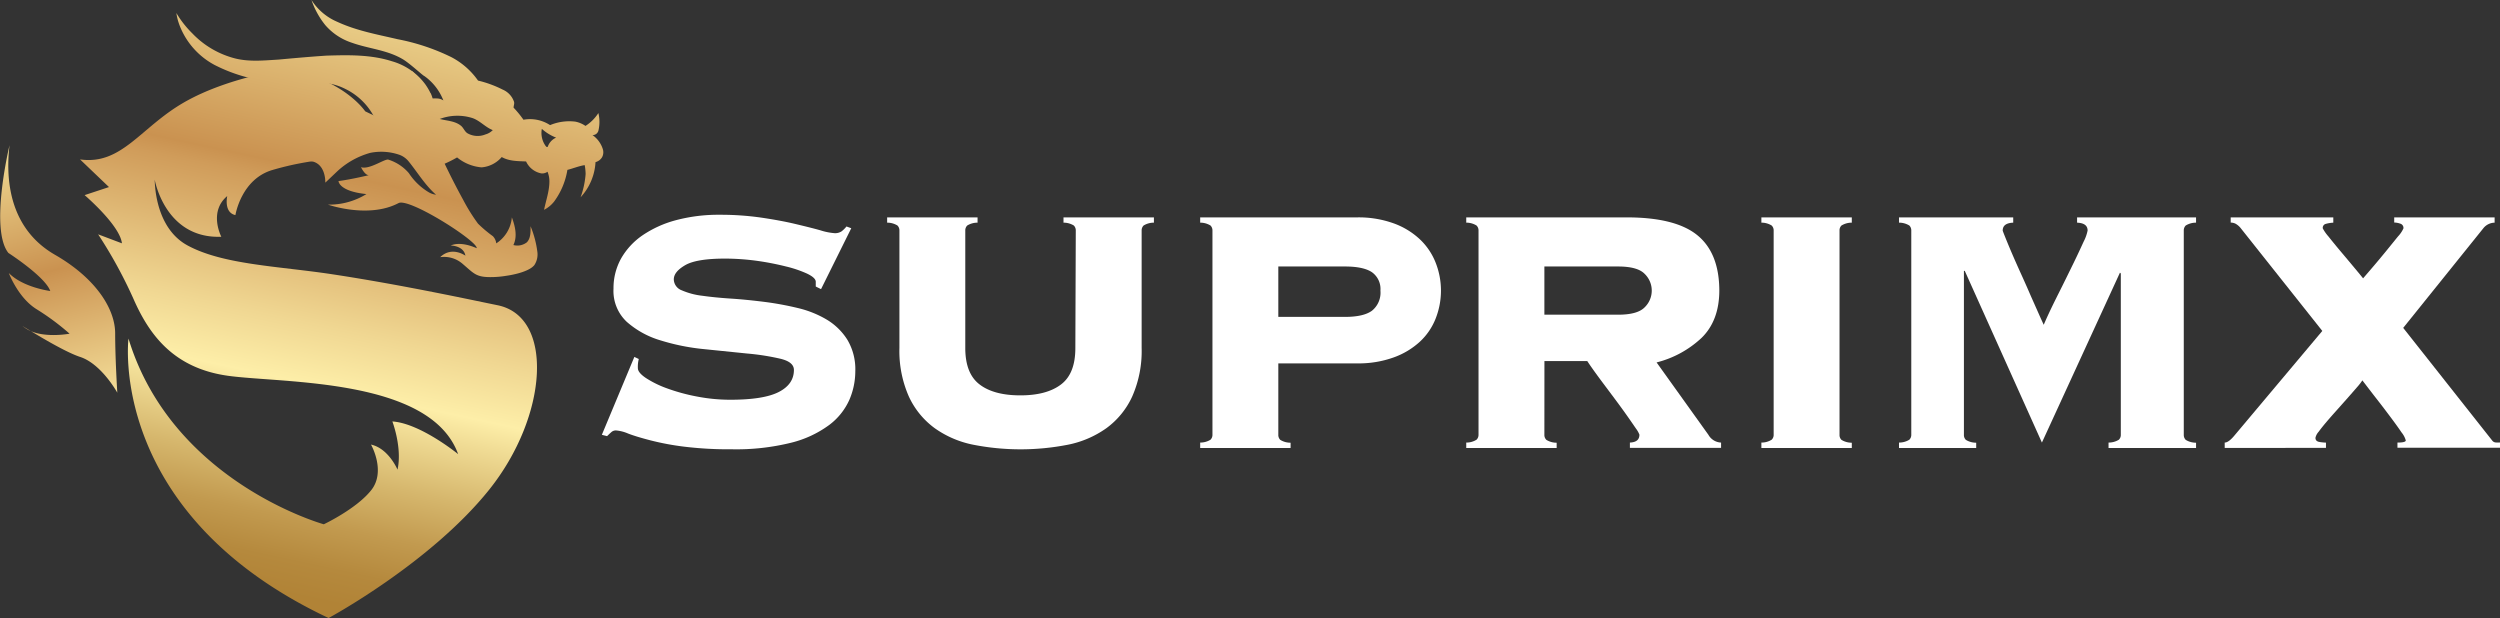 <svg xmlns="http://www.w3.org/2000/svg" xmlns:xlink="http://www.w3.org/1999/xlink" viewBox="0 0 525.34 129.87"><rect x="0" y="0" width="525.34" height="129.87" fill="#333333" stroke="none"/><defs><style>.cls-1{fill:#fff;}.cls-2{fill:url(#linear-gradient);}.cls-3{fill:url(#linear-gradient-2);}.cls-4{fill:url(#linear-gradient-3);}.cls-5{fill:url(#linear-gradient-4);}.cls-6{fill:url(#linear-gradient-5);}</style><linearGradient id="linear-gradient" x1="87.79" y1="-50.14" x2="50.72" y2="122.82" gradientUnits="userSpaceOnUse"><stop offset="0" stop-color="#b88834"/><stop offset="0.2" stop-color="#fdf3aa"/><stop offset="0.5" stop-color="#ca9250"/><stop offset="0.52" stop-color="#d09c5a"/><stop offset="0.68" stop-color="#f0d792"/><stop offset="0.75" stop-color="#fdeea8"/><stop offset="0.78" stop-color="#f1dd96"/><stop offset="0.85" stop-color="#d6b76d"/><stop offset="0.91" stop-color="#c29a4f"/><stop offset="0.96" stop-color="#b5893d"/><stop offset="1" stop-color="#b18336"/></linearGradient><linearGradient id="linear-gradient-2" x1="-3.24" y1="-2.54" x2="26.14" y2="116.08" gradientUnits="userSpaceOnUse"><stop offset="0" stop-color="#b88834"/><stop offset="0.2" stop-color="#fdf3aa"/><stop offset="0.5" stop-color="#ca9250"/><stop offset="0.53" stop-color="#d09c5a"/><stop offset="0.71" stop-color="#f0d792"/><stop offset="0.8" stop-color="#fdeea8"/><stop offset="0.82" stop-color="#f1dd96"/><stop offset="0.88" stop-color="#d6b76d"/><stop offset="0.93" stop-color="#c29a4f"/><stop offset="0.97" stop-color="#b5893d"/><stop offset="1" stop-color="#b18336"/></linearGradient><linearGradient id="linear-gradient-3" x1="96.02" y1="-48.38" x2="58.96" y2="124.58" xlink:href="#linear-gradient-2"/><linearGradient id="linear-gradient-4" x1="121.57" y1="-42.92" x2="84.5" y2="130.07" xlink:href="#linear-gradient-2"/><linearGradient id="linear-gradient-5" x1="98.39" y1="-47.87" x2="61.33" y2="125.09" xlink:href="#linear-gradient-2"/></defs><g id="Layer_2" data-name="Layer 2"><g id="Layer_1-2" data-name="Layer 1"><path class="cls-1" d="M134.23,75.44a6.59,6.59,0,0,0-.19,1.93c0,.62.57,1.31,1.7,2.07a21.26,21.26,0,0,0,4.43,2.17,39.5,39.5,0,0,0,6.21,1.7,36.67,36.67,0,0,0,7.1.69c4.6,0,8-.53,10.13-1.61s3.22-2.62,3.22-4.65c0-1.11-.93-1.89-2.81-2.35a50.21,50.21,0,0,0-7-1.1l-9.12-.93a45.46,45.46,0,0,1-9.12-1.84,18.72,18.72,0,0,1-7.05-3.87,8.89,8.89,0,0,1-2.81-7,12.79,12.79,0,0,1,1.61-6.36A14.86,14.86,0,0,1,135,49.46a23,23,0,0,1,7-3.18,34.78,34.78,0,0,1,9.22-1.15,60,60,0,0,1,8.75.6c2.7.4,5.09.84,7.18,1.34s3.84.93,5.25,1.33a12.94,12.94,0,0,0,3,.6,2.45,2.45,0,0,0,1.48-.41,6.58,6.58,0,0,0,1-1l1,.37-6.35,12.8-1.11-.55v-1c0-.55-.6-1.12-1.8-1.7A24.3,24.3,0,0,0,165.18,56,58.16,58.16,0,0,0,159,54.8a50.64,50.64,0,0,0-6.63-.46q-6,0-8.38,1.38c-1.6.93-2.4,1.91-2.4,3A2.51,2.51,0,0,0,143.25,61a15.06,15.06,0,0,0,4.33,1.15q2.67.38,6.08.6c2.27.15,4.61.39,7,.69a65.1,65.1,0,0,1,7,1.29,21.62,21.62,0,0,1,6.08,2.44,13,13,0,0,1,4.33,4.24A12.09,12.09,0,0,1,179.73,78a15.22,15.22,0,0,1-1.24,6,13.48,13.48,0,0,1-4.24,5.3,22.58,22.58,0,0,1-8,3.73,47.81,47.81,0,0,1-12.48,1.38,77.41,77.41,0,0,1-10-.55,56,56,0,0,1-7.14-1.34q-3-.78-4.65-1.42a8.17,8.17,0,0,0-2.53-.65,1.43,1.43,0,0,0-1,.37c-.28.25-.57.52-.88.83l-1.1-.28L133.3,75Z"/><path class="cls-1" d="M226.06,48.45a1.45,1.45,0,0,0-.41-1.06,4.08,4.08,0,0,0-2.17-.6V45.68h19v1.11a4.08,4.08,0,0,0-2.17.6,1.45,1.45,0,0,0-.41,1.06V73.13a23.62,23.62,0,0,1-2,10.23A17,17,0,0,1,232.46,90a21,21,0,0,1-8.1,3.46,51.58,51.58,0,0,1-19.81,0,21,21,0,0,1-8.1-3.46A17.11,17.11,0,0,1,191,83.36a23.62,23.62,0,0,1-2-10.23V48.45a1.45,1.45,0,0,0-.41-1.06,4.08,4.08,0,0,0-2.17-.6V45.68h19v1.11a4.08,4.08,0,0,0-2.17.6,1.45,1.45,0,0,0-.41,1.06V73.13q0,5.36,3,7.65c2,1.54,4.88,2.3,8.57,2.3s6.54-.76,8.56-2.3,3-4.08,3-7.65Z"/><path class="cls-1" d="M268.62,91.37a1.45,1.45,0,0,0,.41,1.06,4.08,4.08,0,0,0,2.17.6v1.11h-19V93a4.08,4.08,0,0,0,2.17-.6,1.45,1.45,0,0,0,.41-1.06V48.45a1.45,1.45,0,0,0-.41-1.06,4.08,4.08,0,0,0-2.17-.6V45.68h33a21.68,21.68,0,0,1,7.65,1.25,16,16,0,0,1,5.52,3.36,13.6,13.6,0,0,1,3.32,4.93,16,16,0,0,1,0,11.7,13.25,13.25,0,0,1-3.32,4.88,16.18,16.18,0,0,1-5.52,3.31,21.68,21.68,0,0,1-7.65,1.25H268.62Zm14-24.78c2.58,0,4.47-.42,5.67-1.29a4.87,4.87,0,0,0,1.79-4.23,4.33,4.33,0,0,0-1.79-3.87q-1.8-1.2-5.67-1.2h-14V66.59Z"/><path class="cls-1" d="M324.53,91.37a1.42,1.42,0,0,0,.42,1.06,4,4,0,0,0,2.16.6v1.11h-19V93a4,4,0,0,0,2.16-.6,1.42,1.42,0,0,0,.42-1.06V48.45a1.42,1.42,0,0,0-.42-1.06,4,4,0,0,0-2.16-.6V45.68h33.71q10.23,0,14.83,3.73T361.29,61q0,6.36-3.73,10a21.48,21.48,0,0,1-9.45,5.16L359,91.37A3.19,3.19,0,0,0,361.66,93v1.11H342.5V93c1.35-.06,2-.61,2-1.66a5.13,5.13,0,0,0-.73-1.29c-.5-.73-1.11-1.62-1.85-2.67s-1.55-2.16-2.44-3.36l-2.58-3.45c-.83-1.11-1.55-2.09-2.16-2.95s-1-1.44-1.2-1.75h-9ZM340,66.13c2.7,0,4.56-.5,5.57-1.52a4.89,4.89,0,0,0,0-7.09Q344.07,56,340,56H324.53V66.13Z"/><path class="cls-1" d="M370.13,93a4,4,0,0,0,2.16-.6,1.42,1.42,0,0,0,.42-1.06V48.45a1.42,1.42,0,0,0-.42-1.06,4,4,0,0,0-2.16-.6V45.68h19v1.11a4.08,4.08,0,0,0-2.17.6,1.41,1.41,0,0,0-.41,1.06V91.37a1.41,1.41,0,0,0,.41,1.06,4.08,4.08,0,0,0,2.17.6v1.11h-19Z"/><path class="cls-1" d="M443.08,93a4.08,4.08,0,0,0,2.17-.6,1.41,1.41,0,0,0,.41-1.06V57.47l-.18-.18L429.08,93,412.87,56.92h-.18V91.37a1.41,1.41,0,0,0,.41,1.06,4.08,4.08,0,0,0,2.17.6v1.11H399.05V93a4.08,4.08,0,0,0,2.17-.6,1.45,1.45,0,0,0,.41-1.06V48.45a1.45,1.45,0,0,0-.41-1.06,4.08,4.08,0,0,0-2.17-.6V45.68h24v1.11c-1.47.06-2.21.61-2.21,1.66,0,.06.19.55.56,1.47s.84,2.06,1.42,3.41,1.23,2.81,1.94,4.37,1.38,3.08,2,4.52l1.7,3.82c.49,1.11.83,1.84,1,2.21,1-2.33,2.12-4.6,3.23-6.81s2.1-4.24,3-6.08,1.61-3.38,2.17-4.61a8.68,8.68,0,0,0,.82-2.3c0-1.05-.73-1.6-2.21-1.66V45.68h25v1.11a4.08,4.08,0,0,0-2.17.6,1.45,1.45,0,0,0-.41,1.06V91.37a1.45,1.45,0,0,0,.41,1.06,4.08,4.08,0,0,0,2.17.6v1.11H443.08Z"/><path class="cls-1" d="M467.49,93c.56,0,1.26-.52,2.12-1.57L488,69.54,470.9,48a3.7,3.7,0,0,0-1.15-1,2.4,2.4,0,0,0-1-.23V45.68h21.56v1.11a7.08,7.08,0,0,0-1.66.28.85.85,0,0,0-.55.92,8.61,8.61,0,0,0,1.19,1.7q1.2,1.52,2.72,3.32t2.86,3.41c.89,1.07,1.46,1.76,1.7,2.07l1.94-2.26c.92-1.07,1.85-2.19,2.81-3.36l2.58-3.18a6.07,6.07,0,0,0,1.15-1.7.93.93,0,0,0-.69-1,4.11,4.11,0,0,0-1.25-.23V45.68h21.1v1.11a3.1,3.1,0,0,0-2.31,1.1L505,68.9l18.7,23.67a1,1,0,0,0,.74.41,7.09,7.09,0,0,0,.92,0v1.11H503.79V93c1.16,0,1.75-.15,1.75-.46a4.6,4.6,0,0,0-.88-1.66c-.58-.86-1.32-1.89-2.21-3.08s-1.87-2.49-2.95-3.87-2.1-2.72-3.08-4a13,13,0,0,1-1.15,1.47c-.59.68-1.23,1.42-1.94,2.22l-2.25,2.53c-.8.89-1.54,1.73-2.22,2.53s-1.22,1.49-1.65,2.07a2.79,2.79,0,0,0-.65,1.25c0,.49.28.78.83.87a8.91,8.91,0,0,0,1.38.14v1.11H467.49Z"/><path class="cls-2" d="M72.33,34.14s8.28-9.58,8.12-9.28-3.71-1.47-3.71-1.47S72.18,16.53,60,14.58c0,0-12.11,1.65-21.3,6.92s-13.1,13.24-21.88,12l6.08,5.81L17.78,41s7.43,6.35,7.84,10.13l-5-1.89a96.56,96.56,0,0,1,7.43,13.57c3.24,7.37,8.3,14.51,19.75,16.14s42.66.38,48.47,16.48c0,0-7.92-6.47-13.82-6.87,0,0,2.11,5.54,1.08,10.13,0,0-1.87-4.46-5.57-5.27,0,0,3.18,5.58.08,9.54s-10,7.21-10,7.21S36.2,101.34,27,71.15c0,0-4.6,36.73,42.05,58.72,0,0,21.43-11.56,33.77-27s13.69-36.24,1.79-38.72C99.51,63.12,84.89,59.93,70,57.66c-11.45-1.75-23.06-2-30.6-6.09-5.53-3-6.81-9.86-6.89-13.82,0,0,2.16,12.46,14,12,0,0-2.74-5.22,1.24-8.55,0,0-.78,3.45,1.72,4,0,0,1.2-7.6,7.85-9.5a62.07,62.07,0,0,1,11.76-2.23s3-.43,3.2.65"/><path class="cls-3" d="M24.65,82.52s-.45-7.16-.45-12.44S20,58.39,11.57,53.55.91,39.84,2,30.52c0,0-4.24,17.6-.24,22.63,0,0,7.75,5,8.8,8,0,0-5.71-.72-8.71-3.78,0,0,1.95,5.22,5.86,7.62a51.36,51.36,0,0,1,6.91,5.13S8.72,71.25,5.41,69s6.92,4.53,11.42,6S24.65,82.52,24.65,82.52Z"/><path class="cls-4" d="M77,40.78A14.86,14.86,0,0,1,68.92,43s8.52,3,14.82-.32c2.25-1.19,16.73,8.06,16.43,9.48h0c-1.18-.53-3.57-1.37-5.47-.57,0,0,2.73,0,3.1,2.14,0,0-2.85-2.08-5.3.31a5.91,5.91,0,0,1,4.74,1.43c2.3,1.95,2.76,2.76,5.77,2.76a20.11,20.11,0,0,0,3.4-.28h0s4.56-.58,5.88-2.25a4.05,4.05,0,0,0,.62-2.84,20.82,20.82,0,0,0-1.42-5.32c0,1.15.06,2.49-.77,3.37a3.24,3.24,0,0,1-2.84.58c.9-1.84.35-4-.32-5.82a7.23,7.23,0,0,1-3.28,5.47,2.57,2.57,0,0,0-.71-1.51A26.63,26.63,0,0,1,100.45,47a38.71,38.71,0,0,1-3.09-4.95C96,39.57,94.68,37,93.44,34.4a24.56,24.56,0,0,0,2.61-1.32,9.39,9.39,0,0,0,5.14,2.09A6.23,6.23,0,0,0,105.43,33c1.57.89,3.39.85,5.12.93a4.43,4.43,0,0,0,3.22,2.51,1.92,1.92,0,0,0,1.28-.35,5.25,5.25,0,0,1,.4,2c0,2.08-.72,4-1.12,6a6.36,6.36,0,0,0,2.12-1.75,15.39,15.39,0,0,0,2.78-6.64c1.22-.31,2.4-.81,3.64-1a11.74,11.74,0,0,1,.19,1.87A18.13,18.13,0,0,1,122,41.46a11.81,11.81,0,0,0,3.14-7.39,2.34,2.34,0,0,0,1.36-1,2.18,2.18,0,0,0,.19-1.68,5.66,5.66,0,0,0-2.18-3,1.25,1.25,0,0,0,1.23-.91,7.8,7.8,0,0,0,0-3.72,8.84,8.84,0,0,1-2.71,2.7,5.71,5.71,0,0,0-2.13-.9,10.51,10.51,0,0,0-5.31.73A7.72,7.72,0,0,0,110,25.16a22.13,22.13,0,0,0-2.08-2.54c0-.4.22-.83.09-1.25a4.3,4.3,0,0,0-2.37-2.54,23.78,23.78,0,0,0-5.19-1.9A15.77,15.77,0,0,0,94.83,12,44.6,44.6,0,0,0,83.55,8.24c-4.27-1-8.64-1.78-12.69-3.66A12,12,0,0,1,65.45,0a17.4,17.4,0,0,0,2.88,5.25A12.5,12.5,0,0,0,74,9c3.5,1.25,7.29,1.48,10.58,3.41,1.5.86,4.35,3.55,4.59,3.57a11.34,11.34,0,0,1,4,5.13A2.44,2.44,0,0,0,92,20.7c-2.28-.17-4.49.77-6.77.6a6.76,6.76,0,0,1-3.83-2.49c-.86-1-1.74-2-2.68-2.94,1-.12,1.71.63,2.35,1.27a10.62,10.62,0,0,0,4.06,3.1,8.4,8.4,0,0,0,5.48-.36,12.83,12.83,0,0,0-1.26-2.19,13.19,13.19,0,0,0-7-4.82c-4.44-1.42-9.14-1.32-13.73-1.18-3.36.22-6.72.52-10.08.83-3,.18-6.11.51-9.09-.23A18.93,18.93,0,0,1,40.4,7a20.81,20.81,0,0,1-3.34-4.27,12,12,0,0,0,.72,2.72,15.88,15.88,0,0,0,7.31,8.2,33.65,33.65,0,0,0,13.55,3.64c1.31.15,2.64.1,4,.21s2.34-.06,3.52-.09a12.16,12.16,0,0,1,6.37,1.26,13.5,13.5,0,0,1,6.14,6,6.28,6.28,0,0,0-3.29,2.71,7.42,7.42,0,0,0-.44-.95L55.77,29s1.41,6.67,7.13,5.09,5.46,4.29,5.46,4.29L70.87,36a16.77,16.77,0,0,1,6.94-3.88,11.68,11.68,0,0,1,6.15.42,4.44,4.44,0,0,1,1.91,1.38c1.9,2.34,3.46,5,5.76,7a4.13,4.13,0,0,1-1.56-.53,13,13,0,0,1-4.15-4,9.33,9.33,0,0,0-4.33-2.85c-.78-.19-4,2.18-5.73,1.59,0,0,.78,1.68,1.64,1.68,0,0-3.61.88-6.37,1.24C71.13,38,71.11,40.19,77,40.78Zm25-12.53A4.31,4.31,0,0,1,98.22,28c-.61-.39-.83-1.18-1.4-1.61-1.27-1-2.94-1-4.41-1.39a10.5,10.5,0,0,1,6.93-.17c1.55.56,2.68,1.93,4.21,2.51A3.43,3.43,0,0,1,102,28.25Zm13,2.62c-.14.1-.23-.12-.33-.18a4.68,4.68,0,0,1-.81-3.61,9.8,9.8,0,0,0,3,1.84A3.25,3.25,0,0,0,115.09,30.87Z"/><path class="cls-5" d="M102.2,47.65l-.06-.07v.06Z"/><path class="cls-6" d="M85.09,15.64,86.7,15l3.93,4.87s1.07,2.39,0,3.75S82.48,23,82.48,23l-1.1-1.06-4.31-6.55,4.82-1.25Z"/></g></g></svg>